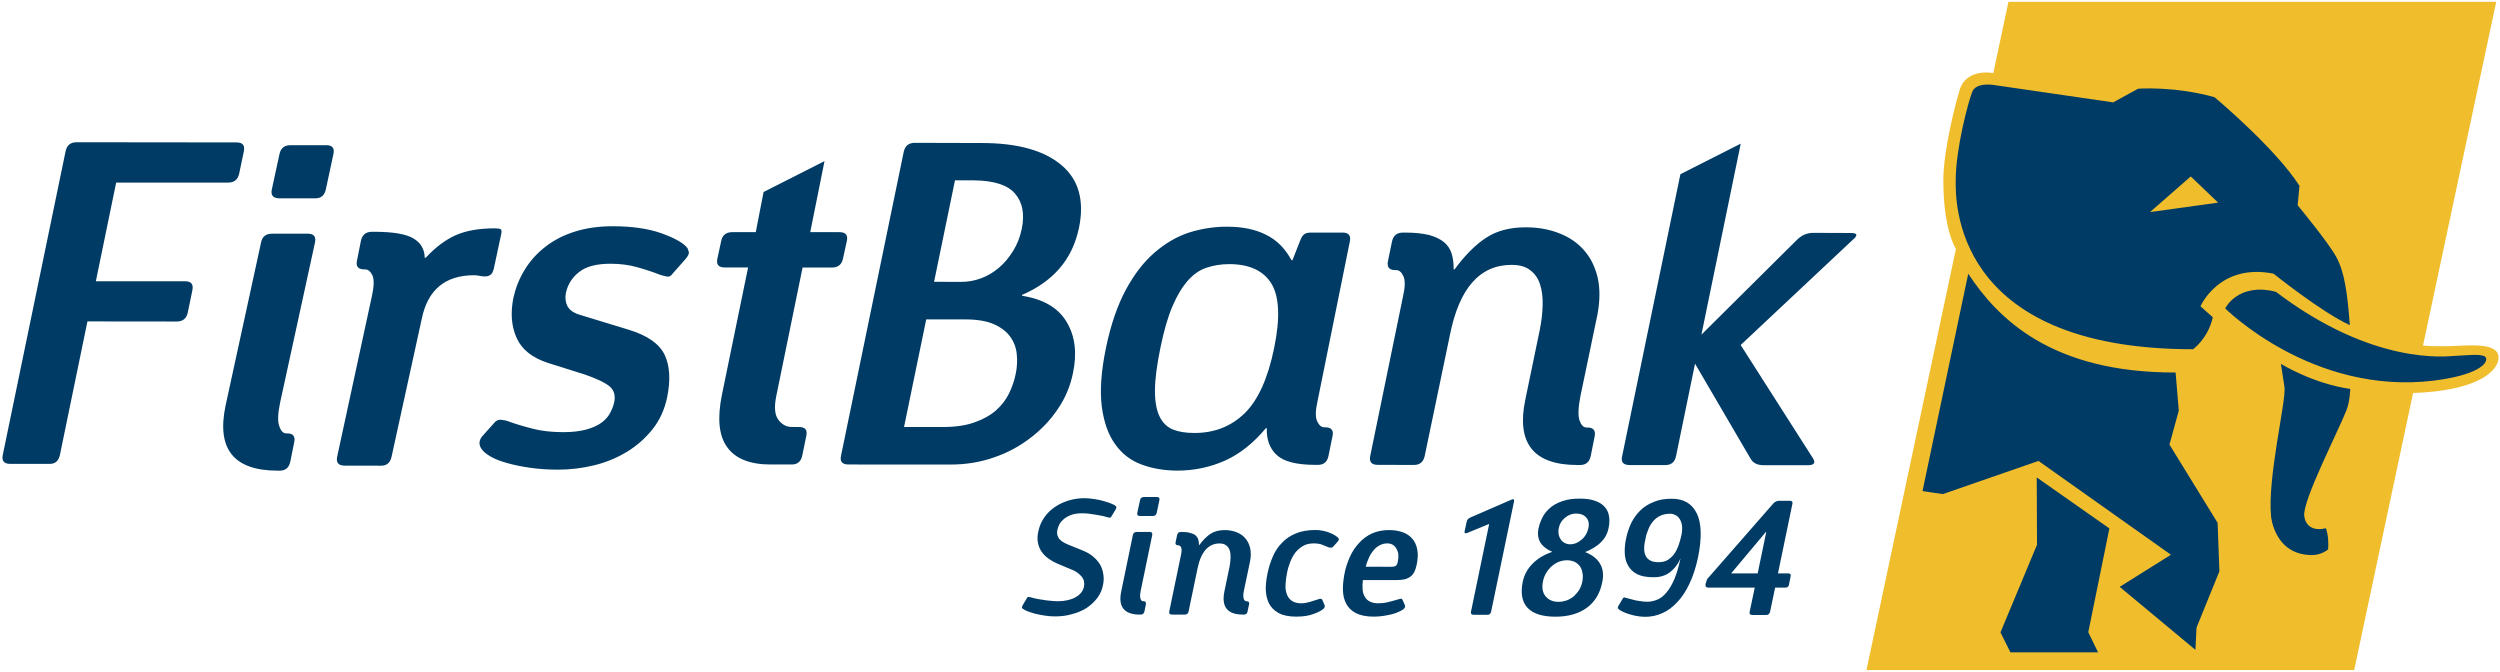 <?xml version="1.0" encoding="UTF-8"?>
<svg width="904px" height="243px" viewBox="0 0 904 243" version="1.1" xmlns="http://www.w3.org/2000/svg" xmlns:xlink="http://www.w3.org/1999/xlink">
    <!-- Generator: Sketch 62 (91390) - https://sketch.com -->
    <title>First Bank</title>
    <desc>Created with Sketch.</desc>
    <g id="Page-1" stroke="none" stroke-width="1" fill="none" fill-rule="evenodd">
        <g id="Desktop-HD" transform="translate(-269, -392)">
            <g id="First-Bank" transform="translate(268, 390)">
                <g id="elephant" transform="translate(675.91, 2.663)">
                    <path d="M208.871,124.532 C206.078,124.532 203.226,124.532 201.25,124.277 L227.723,-7.10542736e-15 L51.345,-7.10542736e-15 L45.871,25.764 C39.579,24.761 35.179,27.332 33.839,31.445 C32.529,35.554 27.803,53.077 27.803,64.608 C27.803,82.702 32.356,89.334 32.356,89.334 L5.68434189e-14,241.642 L176.358,241.642 L197.659,141.443 C221.794,140.614 228.562,133.084 228.562,128.684 C228.562,122.565 216.485,124.532 208.871,124.532" id="Fill-10" fill="#F0BD2D"></path>
                    <path d="M129.722,110.852 C129.722,110.852 161.176,142.346 205.12,136.972 C221.038,134.986 224.569,130.789 224.069,128.864 C223.589,127.016 218.14,127.8 212.832,128.018 C209.755,128.192 183.308,131.635 148.08,104.868 C134.373,101.3 129.722,110.852 129.722,110.852 L129.722,110.852 Z M27.612,178.008 L62.206,166.006 L110.102,199.931 L91.564,211.541 L118.955,234.319 L119.35,226.276 L127.624,205.932 L126.981,188.393 L109.566,160.104 L112.937,147.818 L111.788,134.039 C66.76,134.14 47.447,114.442 36.801,98.311 L20.272,176.917 L27.612,178.008 Z M127.164,72.609 L117.269,63.139 L102.536,76.026 L127.164,72.609 Z M169.911,92.291 C172.881,97.766 173.916,105.325 174.782,116.902 C164.476,112.191 147.208,98.295 147.208,98.295 C127.553,94.368 120.787,110.104 120.787,110.104 L125.23,114.05 C123.554,121.743 118.099,125.624 118.099,125.624 C30.353,125.624 32.274,70.907 32.274,64.606 C32.274,53.078 36.801,36.238 38.239,32.55 C39.686,28.895 46.291,30.1 46.291,30.1 L89.212,36.356 L98.244,31.41 C98.244,31.41 111.461,30.427 125.867,34.487 C125.867,34.487 148.018,53.032 156.577,66.553 L155.924,73.56 C155.924,73.56 167.197,87.208 169.911,92.291 L169.911,92.291 Z M161.206,200.049 C164.6,200.049 166.942,197.99 166.942,197.99 C167.288,192.943 166.122,190.33 166.122,190.33 C162.058,191.395 158.746,189.958 158.302,185.806 C157.743,180.23 170.346,155.824 173.57,147.684 C174.838,144.505 174.945,139.968 174.945,139.968 C161.493,138.099 149.867,130.906 149.867,130.906 L151.177,139.439 C151.713,144.675 144.921,172.416 146.313,186.096 C146.313,186.096 147.489,200.104 161.206,200.049 L161.206,200.049 Z M61.674,196.315 L61.572,171.971 L87.846,190.412 L80.215,227.942 L83.75,235.227 L52.057,235.227 L48.46,228.008 L61.674,196.315 Z" id="Fill-12" fill="#003B65"></path>
                </g>
                <path d="M605.509,182.346 C609.817,182.346 612.78,184.068 614.534,187.602 C616.282,191.127 616.436,196.419 615.028,203.449 C614.254,207.111 613.234,210.316 611.921,213.04 C610.647,215.755 609.164,218.028 607.469,219.759 C605.793,221.582 603.98,222.912 602.004,223.748 C600.001,224.65 597.969,225.042 595.901,225.042 C594.719,225.042 593.559,224.895 592.367,224.669 C591.165,224.395 590.074,224.13 589.126,223.748 C588.127,223.395 587.379,223.029 586.784,222.647 C586.212,222.249 585.938,221.909 585.994,221.638 C586.065,221.517 586.082,221.373 586.167,221.226 C586.167,221.073 586.268,220.9 586.428,220.753 L587.843,218.348 C587.996,218.103 588.231,218.028 588.515,218.028 C588.444,218.028 588.662,218.103 589.162,218.247 C589.747,218.401 590.381,218.593 591.233,218.786 C592.06,219.051 592.978,219.23 593.925,219.341 C594.912,219.505 595.816,219.586 596.685,219.586 C597.904,219.586 599.119,219.322 600.308,218.822 C601.504,218.348 602.605,217.456 603.614,216.218 C604.636,215.033 605.564,213.438 606.456,211.416 C607.286,209.394 608.053,206.892 608.671,203.903 C608.053,205.314 607.322,206.409 606.567,207.31 C605.793,208.173 604.993,208.875 604.179,209.394 C603.359,209.897 602.458,210.244 601.549,210.453 C600.618,210.688 599.661,210.727 598.701,210.727 C596.349,210.727 594.49,210.345 593.023,209.633 C591.557,208.875 590.502,207.895 589.773,206.588 C588.999,205.353 588.627,203.867 588.515,202.211 C588.444,200.489 588.561,198.703 588.983,196.765 C589.391,194.76 590.018,192.921 590.845,191.143 C591.743,189.396 592.805,187.847 594.137,186.583 C595.493,185.254 597.094,184.241 599.018,183.493 C600.873,182.676 603.088,182.346 605.509,182.346 Z M572.214,182.301 C574.409,182.301 576.278,182.539 577.741,183.085 C579.224,183.595 580.394,184.307 581.22,185.254 C582.086,186.182 582.605,187.312 582.814,188.596 C583.059,189.916 582.981,191.392 582.667,192.921 C582.278,194.917 581.367,196.635 579.92,198.04 C578.509,199.497 576.532,200.673 574.19,201.627 C576.706,202.629 578.509,204.001 579.58,205.86 C580.648,207.647 580.939,209.898 580.374,212.511 C579.58,216.591 577.695,219.649 574.745,221.818 C571.724,223.967 567.967,224.996 563.433,224.996 C558.726,224.996 555.374,223.922 553.352,221.772 C551.34,219.603 550.82,216.496 551.604,212.446 C552.143,209.898 553.306,207.693 555.155,205.86 C556.936,204.001 559.307,202.574 562.306,201.545 C560.294,200.705 558.873,199.552 558.007,198.187 C557.158,196.766 556.906,195.015 557.36,192.94 C557.707,191.392 558.262,189.968 559.01,188.612 C559.784,187.312 560.794,186.182 561.986,185.254 C563.244,184.307 564.665,183.595 566.376,183.085 C568.046,182.52 570.002,182.301 572.214,182.301 Z M476.635,193.65 C477.644,193.65 478.585,193.748 479.438,193.941 C480.342,194.12 481.143,194.352 481.852,194.669 C482.554,194.917 483.191,195.254 483.71,195.581 C484.24,195.917 484.632,196.227 484.877,196.463 C485.059,196.672 485.157,196.855 485.141,197.047 C485.102,197.282 484.948,197.609 484.622,197.968 L482.972,199.778 C482.756,199.971 482.528,200.095 482.253,200.033 C481.989,200.033 481.734,199.971 481.443,199.932 C480.953,199.742 480.179,199.416 479.294,199.043 C478.392,198.651 477.288,198.494 475.998,198.494 C474.56,198.494 473.303,198.769 472.215,199.396 C471.143,200.017 470.206,200.833 469.422,201.781 C468.658,202.777 468.037,203.94 467.531,205.234 C467.021,206.553 466.606,207.909 466.361,209.33 C466.051,210.761 465.907,212.126 465.851,213.485 C465.77,214.759 465.969,215.906 466.325,216.889 C466.717,217.902 467.282,218.676 468.138,219.267 C468.938,219.822 470.105,220.152 471.46,220.152 C472.61,220.152 473.656,219.95 474.668,219.649 C475.642,219.323 476.615,219.003 477.602,218.722 C477.928,218.548 478.275,218.529 478.503,218.529 C478.82,218.529 478.977,218.62 479.101,218.82 L479.895,220.642 C480.179,221.208 480.048,221.698 479.594,222.125 C478.902,222.727 477.745,223.393 475.988,224.004 C474.276,224.651 472.172,224.977 469.68,224.977 C467.021,224.977 464.894,224.513 463.32,223.667 C461.771,222.792 460.625,221.635 459.87,220.214 C459.148,218.787 458.786,217.101 458.701,215.187 C458.701,213.328 458.903,211.306 459.351,209.271 C459.789,207.154 460.432,205.178 461.242,203.287 C462.043,201.382 463.147,199.706 464.538,198.311 C465.851,196.855 467.531,195.76 469.52,194.917 C471.46,194.088 473.848,193.65 476.635,193.65 Z M503.344,193.669 C505.082,193.685 506.669,193.923 508.1,194.423 C509.547,194.916 510.723,195.681 511.622,196.72 C512.533,197.729 513.154,199.042 513.454,200.587 C513.801,202.165 513.719,203.939 513.307,206.017 C513.082,207.108 512.788,208.065 512.429,208.767 C512.079,209.496 511.586,210.08 511.004,210.505 C510.403,210.953 509.668,211.305 508.855,211.492 C507.989,211.674 506.96,211.763 505.807,211.763 L493.828,211.763 C493.655,212.991 493.629,214.079 493.717,215.124 C493.792,216.143 494.041,216.999 494.491,217.747 C494.903,218.495 495.52,219.122 496.314,219.505 C497.128,219.949 498.199,220.151 499.466,220.151 C500.593,220.151 501.76,220.014 502.906,219.73 C504.092,219.423 505.369,219.122 506.614,218.721 C507.271,218.531 507.653,218.456 507.796,218.531 C507.943,218.623 508.1,218.721 508.1,218.822 L508.927,220.645 C509.247,221.207 509.103,221.719 508.616,222.128 C508.283,222.49 507.764,222.794 507.035,223.118 C506.313,223.483 505.487,223.784 504.51,224.058 C503.52,224.313 502.478,224.512 501.286,224.702 C500.166,224.895 498.973,224.976 497.699,224.976 C495.04,224.976 492.874,224.512 491.29,223.702 C489.706,222.866 488.52,221.719 487.791,220.305 C487.043,218.894 486.651,217.274 486.606,215.425 C486.553,213.569 486.759,211.655 487.135,209.633 C487.543,207.382 488.226,205.353 489.111,203.387 C489.957,201.463 491.097,199.777 492.417,198.376 C493.717,196.873 495.295,195.763 497.072,194.916 C498.911,194.087 500.985,193.669 503.344,193.669 Z M393.059,182.145 C394.333,182.145 395.617,182.283 396.845,182.482 C398.132,182.675 399.324,182.92 400.353,183.266 C401.418,183.576 402.31,183.847 403.019,184.177 C403.793,184.484 404.25,184.769 404.459,184.997 C404.626,185.125 404.724,185.298 404.688,185.507 C404.662,185.69 404.551,186.036 404.25,186.5 L402.793,188.894 C402.686,189.113 402.457,189.241 402.147,189.179 C401.872,189.133 401.555,189.077 401.291,188.986 C400.954,188.894 400.461,188.767 399.768,188.577 C399.112,188.43 398.347,188.293 397.495,188.166 C396.655,188.029 395.77,187.885 394.882,187.767 C393.96,187.656 393.095,187.604 392.294,187.604 C390.756,187.604 389.407,187.803 388.378,188.185 C387.293,188.577 386.401,189.077 385.699,189.669 C385.006,190.279 384.441,190.877 384.088,191.573 C383.742,192.239 383.487,192.922 383.367,193.549 C383.102,194.588 383.223,195.535 383.742,196.414 C384.206,197.319 385.408,198.185 387.202,198.913 L392.392,201.017 C393.911,201.628 395.28,202.373 396.299,203.284 C397.384,204.176 398.21,205.179 398.86,206.273 C399.448,207.364 399.808,208.491 399.968,209.732 C400.154,210.954 400.144,212.189 399.85,213.483 C399.523,215.253 398.841,216.808 397.822,218.183 C396.747,219.585 395.489,220.79 393.951,221.816 C392.428,222.793 390.671,223.547 388.694,224.057 C386.728,224.651 384.634,224.896 382.403,224.896 C381.155,224.896 379.943,224.779 378.685,224.586 C377.421,224.393 376.291,224.148 375.206,223.903 C374.115,223.609 373.168,223.256 372.404,222.966 C371.61,222.649 371.074,222.299 370.754,222.08 C370.574,221.855 370.499,221.652 370.509,221.46 C370.574,221.29 370.738,220.97 370.973,220.561 L372.41,218.157 C372.538,217.928 372.796,217.827 373.086,217.883 C373.413,217.899 373.687,217.928 373.968,218.056 C374.341,218.157 374.86,218.33 375.598,218.458 C376.311,218.621 377.137,218.784 378.042,218.876 C378.898,219.049 379.825,219.157 380.753,219.232 C381.73,219.34 382.602,219.405 383.487,219.405 C386.029,219.405 388.178,218.922 389.89,217.991 C391.664,217.001 392.667,215.678 392.977,214.077 C393.229,212.712 392.957,211.49 392.102,210.471 C391.22,209.432 390.099,208.612 388.779,208.083 L383.549,205.881 C382.275,205.352 381.139,204.705 380.116,203.967 C379.097,203.255 378.251,202.392 377.62,201.464 C376.967,200.491 376.556,199.416 376.311,198.247 C376.056,197.048 376.137,195.709 376.438,194.212 C376.84,192.328 377.539,190.671 378.558,189.179 C379.607,187.656 380.9,186.402 382.403,185.36 C383.925,184.334 385.572,183.53 387.385,182.995 C389.224,182.436 391.092,182.145 393.059,182.145 Z M648.234,183.083 C648.959,183.083 649.299,183.42 649.132,184.178 L643.915,209.331 L647.584,209.331 C648.358,209.331 648.688,209.733 648.479,210.507 L647.904,213.329 C647.832,214.113 647.358,214.479 646.548,214.479 L642.886,214.479 L641.063,223.211 C640.838,224.005 640.436,224.374 639.682,224.374 L634.664,224.374 C633.841,224.374 633.524,223.985 633.677,223.211 L635.52,214.479 L618.697,214.479 C617.942,214.479 617.625,214.074 617.713,213.329 L617.847,212.774 C617.988,212.346 618.095,212.01 618.213,211.654 C618.35,211.307 618.579,211.007 618.935,210.69 L642.305,183.975 C642.929,183.358 643.615,183.083 644.353,183.083 L648.234,183.083 Z M548.471,183.322 L540.203,223.12 C540.049,223.904 539.592,224.315 538.867,224.315 L533.901,224.315 C533.081,224.315 532.755,223.904 532.925,223.12 L539.484,191.456 L531.533,194.722 C530.739,195.016 530.449,194.758 530.622,194.03 L531.314,190.815 C531.438,190.005 531.932,189.44 532.699,189.13 L547.533,182.675 C548.317,182.348 548.608,182.538 548.471,183.322 Z M416.703,194.351 C417.477,194.351 417.8,194.743 417.637,195.514 L413.521,215.424 C413.22,216.855 413.178,217.867 413.393,218.455 C413.612,219.122 413.887,219.383 414.305,219.383 L414.432,219.383 C415.18,219.383 415.487,219.759 415.353,220.526 L414.844,223.029 C414.68,223.845 414.223,224.231 413.469,224.231 L413.103,224.231 C407.494,224.231 405.253,221.389 406.445,215.816 L410.636,195.514 C410.79,194.723 411.283,194.351 412.034,194.351 L416.703,194.351 Z M443.823,193.684 C445.342,193.684 446.79,193.922 448.047,194.422 C449.377,194.915 450.458,195.644 451.281,196.617 C452.117,197.555 452.702,198.751 453.048,200.152 C453.365,201.544 453.375,203.138 453.026,204.96 L450.824,215.469 C450.523,216.871 450.514,217.903 450.723,218.494 C450.951,219.138 451.281,219.406 451.644,219.406 L451.716,219.406 C452.555,219.406 452.81,219.804 452.656,220.562 L452.117,223.09 C451.99,223.884 451.516,224.231 450.824,224.231 L450.458,224.231 C444.823,224.231 442.602,221.46 443.748,215.835 L445.607,206.891 C445.816,205.8 445.924,204.706 445.973,203.732 C445.996,202.684 445.924,201.782 445.669,201.054 C445.424,200.27 444.996,199.659 444.366,199.195 C443.784,198.751 443.01,198.512 442.027,198.512 C437.966,198.512 435.297,201.481 434.04,207.502 L430.796,223.09 C430.652,223.848 430.205,224.231 429.46,224.231 L424.785,224.231 C423.978,224.231 423.648,223.848 423.815,223.028 L428.075,202.537 C428.32,201.38 428.32,200.488 428.101,199.953 C427.836,199.45 427.539,199.195 427.118,199.195 L427.036,199.195 C426.278,199.195 425.925,198.803 426.102,198.038 L426.637,195.517 C426.781,194.742 427.235,194.35 428.075,194.35 L428.401,194.35 C429.577,194.35 430.597,194.478 431.381,194.706 C432.201,194.915 432.857,195.196 433.292,195.579 C433.785,196.036 434.095,196.48 434.285,197.065 C434.477,197.692 434.549,198.375 434.549,199.097 L434.667,199.097 C436.026,197.228 437.391,195.918 438.731,195.017 C440.132,194.122 441.792,193.684 443.823,193.684 Z M567.65,204.586 C566.66,204.586 565.684,204.785 564.782,205.106 C563.838,205.468 562.963,205.997 562.195,206.683 C561.404,207.327 560.748,208.111 560.166,209.084 C559.582,210.006 559.173,211.044 558.935,212.253 C558.474,214.559 558.817,216.362 559.912,217.666 C561.065,218.986 562.577,219.623 564.557,219.623 C565.54,219.623 566.438,219.459 567.379,219.159 C568.307,218.822 569.173,218.349 569.973,217.728 C570.705,217.045 571.433,216.245 571.969,215.422 C572.531,214.478 572.933,213.485 573.161,212.344 C573.4,211.136 573.416,210.061 573.207,209.084 C573.04,208.111 572.733,207.311 572.214,206.66 C571.678,205.997 571.041,205.481 570.267,205.106 C569.453,204.785 568.607,204.586 567.65,204.586 Z M639.682,194.35 L639.544,194.35 L626.984,209.331 L636.575,209.331 L639.682,194.35 Z M502.727,198.493 C501.662,198.493 500.744,198.703 499.878,199.196 C499.003,199.624 498.3,200.235 497.627,201.035 C497.007,201.783 496.451,202.645 495.997,203.704 C495.52,204.707 495.132,205.798 494.838,206.918 L503.811,206.954 C504.729,206.954 505.32,206.872 505.676,206.608 C506.059,206.409 506.326,205.879 506.467,204.997 C506.643,204.142 506.705,203.322 506.643,202.538 C506.581,201.783 506.326,201.071 506.003,200.489 C505.676,199.879 505.252,199.415 504.729,199.042 C504.121,198.686 503.481,198.493 502.727,198.493 Z M604.947,187.766 C603.496,187.766 602.258,188.03 601.229,188.56 C600.23,189.079 599.364,189.706 598.672,190.618 C597.943,191.483 597.394,192.447 596.976,193.567 C596.512,194.704 596.156,195.798 595.986,196.965 C595.709,198.066 595.536,199.196 595.536,200.215 C595.493,201.208 595.676,202.11 595.986,202.802 C596.32,203.596 596.898,204.194 597.623,204.605 C598.381,205.089 599.426,205.288 600.792,205.288 C602.075,205.288 603.206,205.014 604.081,204.462 C604.993,203.903 605.793,203.139 606.456,202.211 C607.096,201.29 607.622,200.215 608.053,198.961 C608.481,197.804 608.788,196.462 609.099,195.06 C609.288,193.812 609.324,192.738 609.18,191.846 C609.027,190.898 608.717,190.17 608.295,189.559 C607.857,188.938 607.397,188.484 606.766,188.223 C606.169,187.913 605.564,187.766 604.947,187.766 Z M566.915,189.207 C565.654,190.236 564.939,191.454 564.665,192.901 C564.491,193.702 564.482,194.459 564.593,195.198 C564.736,195.916 564.972,196.482 565.357,197.047 C565.72,197.609 566.233,198.04 566.794,198.34 C567.369,198.651 568.046,198.82 568.836,198.82 C569.506,198.82 570.228,198.683 570.946,198.393 C571.655,198.04 572.305,197.654 572.916,197.128 C573.537,196.635 574.027,196.037 574.455,195.309 C574.909,194.571 575.173,193.747 575.373,192.921 C575.709,191.327 575.412,190.063 574.563,189.115 C573.726,188.168 572.531,187.711 571.041,187.711 C569.506,187.658 568.117,188.204 566.915,189.207 Z M419.332,181.718 C420.106,181.718 420.417,182.13 420.224,182.901 L419.26,187.484 C419.061,188.219 418.623,188.575 417.872,188.575 L413.24,188.575 C412.404,188.575 412.103,188.219 412.23,187.484 L413.24,182.855 C413.393,182.091 413.867,181.718 414.68,181.718 L419.332,181.718 Z" id="Since-1894" fill="#003B65"></path>
                <path d="M112.32,86.505 C114.515,86.505 115.352,87.58 114.888,89.736 L102.275,147.631 C101.455,151.603 101.347,154.425 102.001,156.127 C102.559,157.875 103.422,158.705 104.513,158.705 L104.833,158.705 C106.992,158.705 107.858,159.799 107.384,161.919 L105.973,168.943 C105.509,171.102 104.251,172.183 102.184,172.183 L101.22,172.183 C85.501,172.137 79.288,164.333 82.548,148.748 L95.392,89.716 C95.801,87.58 97.127,86.505 99.325,86.505 L112.32,86.505 Z M444.652,83.972 C450.231,83.972 454.974,84.926 458.832,86.912 C462.72,88.817 465.751,91.914 468.012,96.095 L468.348,96.095 L471.017,89.326 C471.442,88.144 471.896,87.324 472.425,86.85 C472.974,86.337 473.83,86.102 475.032,86.102 L486.517,86.102 C488.69,86.102 489.575,87.223 489.092,89.362 L477.436,146.983 C476.646,150.446 476.6,152.876 477.299,154.362 C477.965,155.78 478.828,156.518 479.942,156.518 L480.265,156.518 C482.454,156.518 483.319,157.639 482.826,159.743 L481.379,166.848 C480.971,169.004 479.648,170.098 477.609,170.098 L476.6,170.098 C469.802,170.078 465.189,168.902 462.654,166.527 C460.149,164.195 458.95,160.971 459.077,156.839 L458.741,156.839 C454.249,162.212 449.349,166.116 444.012,168.533 C438.674,170.924 432.856,172.182 426.617,172.182 C421.935,172.136 417.636,171.418 413.759,169.961 C409.816,168.514 406.647,166.018 404.214,162.581 C401.728,159.151 400.143,154.598 399.395,148.95 C398.687,143.279 399.167,136.239 400.924,127.739 C402.649,119.425 405.05,112.477 408.059,106.865 C411.074,101.276 414.543,96.738 418.411,93.406 C422.301,90.009 426.473,87.579 430.915,86.102 C435.397,84.691 439.977,83.972 444.652,83.972 Z M222.555,83.809 C229.539,83.809 235.468,84.671 240.257,86.383 C245.046,88.124 248.192,89.872 249.583,91.721 C249.776,92.051 249.91,92.524 250.087,93.207 C250.201,93.834 249.727,94.736 248.662,95.918 L244.092,101.093 C243.599,101.841 242.942,102.158 242.152,101.994 C241.358,101.821 240.548,101.651 239.8,101.41 C237.023,100.309 234.165,99.388 231.287,98.587 C228.409,97.777 225.201,97.369 221.686,97.369 C216.799,97.369 213.036,98.333 210.55,100.257 C207.973,102.213 206.333,104.745 205.63,107.888 C205.284,109.687 205.487,111.321 206.179,112.696 C206.96,114.107 208.374,115.126 210.514,115.79 L228.52,121.284 C235.184,123.342 239.437,126.347 241.358,130.346 C243.217,134.315 243.517,139.453 242.233,145.689 C241.306,150.106 239.555,153.931 237.023,157.129 C234.449,160.373 231.395,163.111 227.798,165.316 C224.182,167.511 220.249,169.177 215.93,170.235 C211.599,171.3 207.189,171.826 202.726,171.826 C199.247,171.826 195.915,171.61 192.835,171.163 C189.738,170.745 186.952,170.16 184.41,169.451 C181.862,168.749 179.814,167.942 178.184,166.965 C176.554,165.998 175.433,164.979 174.849,163.895 C174.084,162.483 174.257,161.088 175.443,159.677 L180.049,154.542 C180.605,154.013 181.307,153.712 182.163,153.794 C182.973,153.85 183.659,154.013 184.322,154.186 C187.308,155.29 190.414,156.208 193.665,157.028 C196.889,157.877 200.515,158.25 204.585,158.269 C207.953,158.269 210.795,157.939 213.036,157.312 C215.313,156.665 217.181,155.836 218.563,154.797 C219.938,153.758 220.941,152.641 221.64,151.282 C222.307,150.05 222.816,148.734 223.101,147.437 C223.6,144.99 223.035,143.07 221.441,141.73 C219.811,140.355 216.825,138.944 212.425,137.412 L199.084,133.214 C193.42,131.349 189.65,128.37 187.791,124.152 C185.903,119.935 185.567,115.162 186.625,109.772 C187.445,106.101 188.774,102.723 190.741,99.528 C192.681,96.35 195.187,93.576 198.218,91.228 C201.269,88.836 204.83,87.014 208.9,85.74 C212.997,84.452 217.515,83.809 222.555,83.809 Z M179.858,84.57 C180.933,84.57 181.665,84.672 182.034,84.874 C182.4,85.129 182.472,85.812 182.161,87.014 L179.568,99.117 C179.293,100.192 178.931,100.92 178.457,101.292 C177.974,101.668 177.428,101.903 176.771,101.943 C176.118,101.995 175.412,101.943 174.658,101.786 C173.91,101.622 173.165,101.531 172.417,101.531 C162.035,101.531 155.705,106.728 153.529,117.185 L142.592,167.139 C142.119,169.353 140.854,170.399 138.777,170.399 L125.681,170.373 C123.378,170.373 122.473,169.314 122.92,167.139 L135.507,108.943 C136.281,105.49 136.297,103.024 135.68,101.583 C134.997,100.139 134.096,99.408 133.001,99.408 L132.665,99.408 C130.499,99.388 129.614,98.333 130.097,96.174 L131.518,89.026 C132.002,86.913 133.302,85.812 135.507,85.812 L136.471,85.812 C143.249,85.831 147.976,86.641 150.615,88.288 C153.202,89.872 154.542,92.205 154.578,95.23 L154.914,95.23 C158.429,91.44 162.035,88.735 165.769,87.05 C169.467,85.42 174.158,84.57 179.858,84.57 Z M630.451,53.944 L616.228,123.014 L650.682,88.816 C652.449,87.052 654.425,86.202 656.608,86.202 L656.608,86.202 L670.207,86.248 C672.722,86.248 672.931,87.104 670.847,88.816 L670.847,88.816 L630.428,126.758 L656.51,167.627 C657.63,169.352 657.029,170.215 654.726,170.215 L654.726,170.215 L638.66,170.215 C636.374,170.215 634.763,169.352 633.872,167.627 L633.872,167.627 L613.925,133.507 L607.049,166.964 C606.582,169.124 605.301,170.162 603.224,170.162 L603.224,170.162 L590.304,170.162 C587.978,170.162 587.067,169.097 587.56,166.964 L587.56,166.964 L608.633,64.992 L630.451,53.944 Z M552.736,84.199 C557.103,84.199 561.092,84.892 564.728,86.322 C568.344,87.694 571.401,89.756 573.753,92.46 C576.141,95.129 577.778,98.468 578.715,102.394 C579.611,106.337 579.565,110.845 578.608,115.873 L572.443,145.436 C571.669,149.441 571.578,152.302 572.149,154.014 C572.76,155.736 573.59,156.585 574.72,156.585 L575.037,156.585 C577.177,156.585 578.088,157.686 577.608,159.862 L576.194,166.963 C575.72,169.096 574.456,170.145 572.352,170.145 L571.401,170.145 C555.529,170.145 549.276,162.276 552.543,146.556 L557.77,121.344 C558.407,118.221 558.743,115.265 558.818,112.394 C558.916,109.555 558.59,107.02 557.897,104.9 C557.224,102.721 556.068,101.019 554.353,99.725 C552.736,98.425 550.485,97.779 547.617,97.779 C536.121,97.762 528.7,106.174 525.328,122.951 L516.169,166.882 C515.705,169.025 514.427,170.116 512.334,170.116 L499.247,170.099 C496.941,170.099 496.033,169.005 496.477,166.865 L508.325,109.199 C509.119,105.782 509.155,103.316 508.453,101.839 C507.78,100.392 506.924,99.663 505.813,99.663 L505.487,99.663 C503.318,99.663 502.462,98.605 502.88,96.429 L504.347,89.324 C504.82,87.185 506.094,86.103 508.325,86.103 L509.296,86.103 C512.706,86.103 515.512,86.44 517.782,86.985 C520.02,87.613 521.823,88.462 523.198,89.599 C524.528,90.719 525.459,92.15 525.949,93.816 C526.432,95.43 526.677,97.311 526.632,99.373 L527.007,99.373 C530.797,94.188 534.648,90.399 538.444,87.933 C542.279,85.417 547.052,84.199 552.736,84.199 Z M331.748,53.652 L356.01,53.717 C368.805,53.717 378.403,56.341 384.724,61.623 C391.064,66.895 393.194,74.49 391.156,84.418 C389.924,90.229 387.556,95.129 384.077,99.118 C380.618,103.077 376.119,106.258 370.602,108.614 L370.543,108.944 C378.269,110.146 383.649,113.295 386.684,118.397 C389.771,123.542 390.519,129.68 388.977,136.939 C388.023,141.63 386.2,146.007 383.45,149.989 C380.771,153.968 377.439,157.467 373.451,160.462 C369.504,163.484 365.062,165.862 360.136,167.492 C355.236,169.194 350.071,169.978 344.772,169.978 L307.849,169.962 C305.52,169.962 304.628,168.871 305.128,166.728 L327.789,56.896 C328.253,54.756 329.573,53.652 331.748,53.652 Z M299.142,60.265 L293.981,85.948 L304.627,85.948 C306.813,85.967 307.714,87.032 307.205,89.191 L307.205,89.191 L305.829,95.483 C305.392,97.659 304.026,98.743 301.847,98.743 L301.847,98.743 L291.211,98.743 L281.695,145.244 C280.882,149.243 281.15,152.065 282.46,153.796 C283.783,155.528 285.347,156.383 287.232,156.383 L287.232,156.383 L289.957,156.41 C292.158,156.41 293.044,157.465 292.56,159.608 L292.56,159.608 L291.103,166.709 C290.665,168.869 289.382,169.96 287.314,169.96 L287.314,169.96 L279.618,169.96 C272.196,169.96 266.969,167.885 263.954,163.704 C260.932,159.562 260.321,153.267 262.053,144.735 L262.053,144.735 L271.513,98.707 L262.987,98.707 C260.805,98.707 259.939,97.639 260.423,95.427 L260.423,95.427 L261.788,89.142 C262.213,87.013 263.581,85.948 265.777,85.948 L265.777,85.948 L274.29,85.948 L277.105,71.431 L299.142,60.265 Z M28.691,53.435 L86.557,53.5 C88.758,53.5 89.598,54.536 89.176,56.731 L87.484,64.783 C87.027,66.942 85.691,68.017 83.525,68.017 L43.005,68.017 L35.655,103.709 L67.986,103.709 C70.155,103.709 71.001,104.829 70.563,106.956 L68.897,115.028 C68.443,117.184 67.084,118.259 64.934,118.259 L32.614,118.223 L22.661,166.527 C22.213,168.59 21.028,169.706 19.09,169.742 L4.766,169.741 C2.479,169.741 1.532,168.666 2.005,166.491 L24.719,56.698 C25.166,54.519 26.512,53.435 28.691,53.435 Z M445.468,97.506 C442.528,97.506 439.788,97.96 437.246,98.816 C434.721,99.662 432.477,101.227 430.497,103.507 C428.485,105.784 426.643,108.825 424.986,112.693 C423.301,116.574 421.873,121.581 420.609,127.739 C419.332,133.978 418.649,139.078 418.63,143.066 C418.603,147.048 419.169,150.207 420.26,152.523 C421.347,154.833 422.984,156.411 425.114,157.312 C427.267,158.148 429.769,158.56 432.748,158.56 C440.062,158.606 446.151,156.211 451.09,151.419 C455.932,146.656 459.522,138.751 461.753,127.739 C463.958,116.985 463.595,109.26 460.76,104.572 C457.875,99.881 452.747,97.506 445.468,97.506 Z M350.009,117.496 L335.92,117.496 L327.897,156.408 L341.983,156.408 C346.468,156.408 350.264,155.856 353.416,154.716 C356.549,153.622 359.133,152.165 361.174,150.381 C363.177,148.598 364.735,146.556 365.898,144.224 C367.002,141.904 367.822,139.536 368.306,137.073 C368.796,134.708 368.897,132.33 368.658,130.017 C368.439,127.74 367.639,125.6 366.274,123.716 C364.934,121.857 362.948,120.364 360.335,119.208 C357.731,118.067 354.288,117.496 350.009,117.496 Z M353.04,67.215 L346.321,67.215 L338.759,103.9 L348.594,103.926 C351.009,103.926 353.361,103.508 355.719,102.652 C358.078,101.783 360.217,100.509 362.203,98.817 C364.15,97.193 365.836,95.155 367.319,92.777 C368.796,90.402 369.86,87.753 370.471,84.738 C371.562,79.436 370.772,75.219 368.067,72.04 C365.382,68.862 360.335,67.268 353.04,67.215 Z M119.013,54.501 C121.163,54.501 122.045,55.557 121.565,57.696 L118.814,70.528 C118.331,72.651 117.093,73.726 115.035,73.726 L102.027,73.706 C99.779,73.706 98.842,72.651 99.289,70.511 L102.076,57.66 C102.54,55.557 103.84,54.501 106.019,54.501 L119.013,54.501 Z" fill="#003B65"></path>
            </g>
        </g>
    </g>
</svg>
